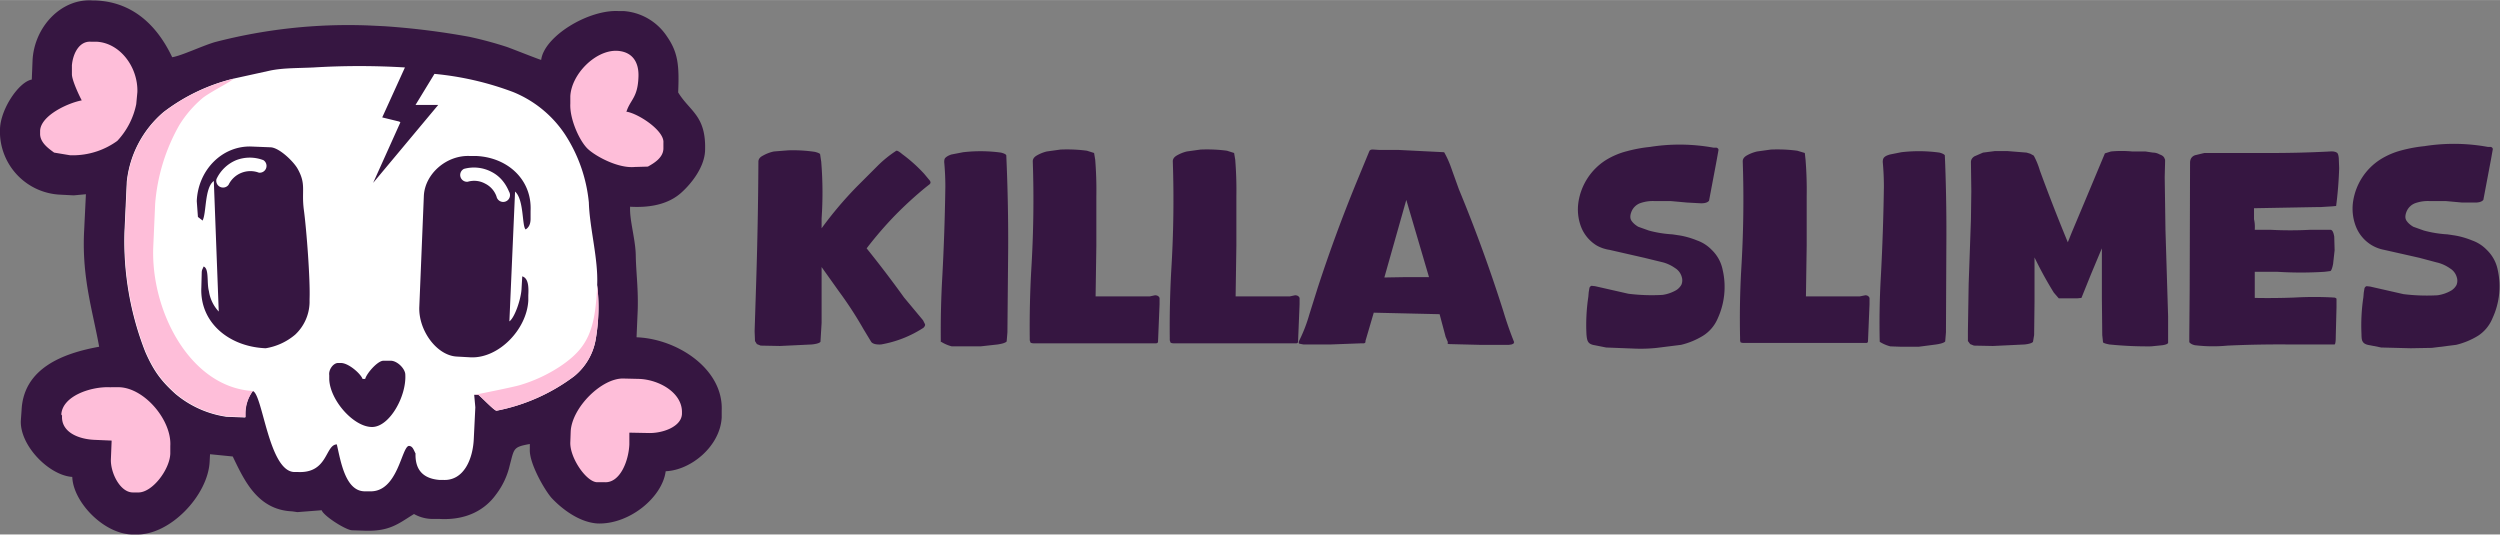 <svg viewBox="0 0 6.606 1.412" style="shape-rendering:geometricPrecision;text-rendering:geometricPrecision;image-rendering:optimizeQuality;fill-rule:evenodd;clip-rule:evenodd" height="135.586" width="634.129" xml:space="preserve" xmlns="http://www.w3.org/2000/svg"><rect x="0" y="0" width="6.606" height="1.412" fill="#808080" stroke="none"/><defs><style>.fil3{fill:#febed9}.fil0{fill:#361641;fill-rule:nonzero}</style></defs><g id="Layer_x0020_1"><g id="_129801408"><path class="fil0" d="M2.171.703v.15l-.003.05q-.004.005-.023.007l-.084.004L2.01.913 2 .909 1.995.901 1.994.875 1.998.75a12 12 0 0 0 .006-.323q0-.01.012-.016A.1.1 0 0 1 2.045.4l.038-.003a.4.4 0 0 1 .07.004q.012.003.014.006l.003.02a1 1 0 0 1 .001.15v.026a1 1 0 0 1 .093-.11L2.32.437a.3.3 0 0 1 .047-.038q.003-.004.017.008a.4.4 0 0 1 .058.052l.015.018q.004.006-.001.01l-.009.007Q2.403.53 2.364.57a1 1 0 0 0-.074.086 3 3 0 0 1 .099.13l.05.06.005.01q.002.004-.004.01a.3.3 0 0 1-.112.044q-.02.001-.026-.007L2.282.87a1 1 0 0 0-.065-.1L2.17.704m.316.2Q2.485.816 2.49.73a6 6 0 0 0 .008-.237q0-.032-.003-.065 0-.007.002-.01.005-.006.017-.01l.031-.006a.4.4 0 0 1 .1.001q.012.003.014.007l.001.024a5 5 0 0 1 .004.222l-.002.222-.002.024q-.004.005-.024.008l-.045.005h-.076a.1.1 0 0 1-.028-.012m.408-.12h.143L3.052.78q.009 0 .012.007v.017L3.06.902q0 .005-.006.005h-.322q-.006 0-.009-.002L2.721.899V.893q-.001-.09.004-.18a3 3 0 0 0 .004-.287q0-.009.01-.015A.1.1 0 0 1 2.766.4l.036-.005a.4.4 0 0 1 .07.003l.019.006.003.018a1 1 0 0 1 .003.096v.13zm.37 0h.143L3.422.78q.009 0 .012.007v.017L3.43.902q0 .005-.005.005h-.323q-.006 0-.009-.002L3.091.899V.893q-.001-.09.004-.18a3 3 0 0 0 .004-.287q0-.009.01-.015A.1.1 0 0 1 3.136.4l.036-.005a.4.4 0 0 1 .07.003l.019.006.003.018a1 1 0 0 1 .003.096v.13zm.343.118q.001.005-.004.006h-.008l-.08.003h-.072l-.01-.002Q3.43.907 3.433.9A.4.4 0 0 0 3.46.83l.022-.07a4 4 0 0 1 .103-.28L3.618.4Q3.62.394 3.63.395l.015.001h.051l.12.006q.012.021.021.048l.018.05a4 4 0 0 1 .118.324q.012.04.028.08l-.002.004-.005.002-.007.001H3.91L3.83.909q-.007 0-.004-.005L3.82.89 3.804.83 3.63.826zm.05-.168.058-.001h.06l-.06-.204zm.72.186a.4.4 0 0 1-.057.002L4.244.918l-.03-.006Q4.2.91 4.196.902q-.003-.005-.004-.02a.5.5 0 0 1 .005-.098l.001-.012L4.2.76q.003-.005.006-.005l.009.001.088.02a.5.5 0 0 0 .09.003.1.1 0 0 0 .037-.013.04.04 0 0 0 .013-.014.03.03 0 0 0 .001-.02.04.04 0 0 0-.018-.024.1.1 0 0 0-.036-.016L4.345.681 4.253.66A.1.1 0 0 1 4.22.649a.1.1 0 0 1-.043-.052.13.13 0 0 1-.006-.064.16.16 0 0 1 .072-.11A.2.2 0 0 1 4.3.399q.03-.008.06-.011a.5.5 0 0 1 .168.002h.008q.005.002.005.006l-.005.028-.02.106q-.005.007-.021.007L4.458.535 4.414.531H4.37a.1.1 0 0 0-.037.006.04.04 0 0 0-.022.022q-.006.015 0 .024t.018.016l.028.01a.3.3 0 0 0 .062.01l.02.003q.023.004.045.013a.1.1 0 0 1 .039.025.1.1 0 0 1 .029.053.2.2 0 0 1-.013.128.1.1 0 0 1-.039.046.2.2 0 0 1-.058.024zm.394-.136h.142L4.929.78q.008 0 .011.007v.017l-.004.097q0 .005-.005.005h-.323q-.006 0-.009-.002L4.598.899V.893q-.002-.09.003-.18a3 3 0 0 0 .004-.287q0-.009.01-.015A.1.1 0 0 1 4.643.4l.036-.005a.4.4 0 0 1 .07.003l.02.006.002.018a1 1 0 0 1 .003.096v.13zm.195.12Q4.965.816 4.97.73a6 6 0 0 0 .008-.237q0-.032-.003-.065 0-.007.002-.01.003-.006.017-.01l.03-.006a.4.4 0 0 1 .101.001q.011.003.014.007l.001.024a5 5 0 0 1 .003.222l-.001.222-.002.024q-.004.005-.024.008L5.07.916h-.047L4.995.915a.1.1 0 0 1-.028-.012M5.464.64l.01-.025.042-.1.046-.11L5.578.4a.3.3 0 0 1 .056 0h.035l.02.003q.009 0 .018.005.009.003.012.009l.002.005v.006l-.001.04.002.139.007.229v.07q-.002.004-.015.006l-.03.003a1 1 0 0 1-.11-.005Q5.558.907 5.557.904L5.555.885 5.554.788V.656L5.548.67l-.023.055L5.5.787l-.01.001h-.05L5.427.773A1 1 0 0 1 5.376.68v.118l-.001.087-.003.018Q5.368.908 5.35.91l-.084.004-.05-.001-.01-.004L5.2.901V.874L5.202.75l.006-.17.001-.075-.001-.077q0-.009.009-.015l.023-.01.031-.004h.034l.05.004.01.003.009.005A.2.2 0 0 1 5.39.45a5 5 0 0 0 .074.19m.71.148v.023L6.172.89q0 .018-.003.02h-.117a3 3 0 0 0-.166.003A.4.4 0 0 1 5.8.912Q5.79.91 5.785.904V.885l.001-.118.001-.337q0-.015.013-.02l.025-.006h.156A3 3 0 0 0 6.157.4q.013-.001.019.004.003.003.004.014l.001.026a1 1 0 0 1-.008.1l-.01.001-.032.002h-.012L5.956.55v.029q.003.013.002.028H6a1 1 0 0 0 .104 0h.054q.007 0 .01.018l.001.036-.004.036q-.003.016-.007.019l-.016.002a1 1 0 0 1-.124 0h-.06v.069q.052.001.105-.001.053-.003.104 0 .004 0 .007.003" id="_129809064"></path><path class="fil0" d="M6.426.919 6.37.92 6.292.918l-.03-.006Q6.247.91 6.243.902 6.24.898 6.24.883a.5.5 0 0 1 .005-.098l.001-.012.002-.012q.003-.005.006-.005l.009.001.088.02a.5.5 0 0 0 .09.003.1.1 0 0 0 .037-.013.04.04 0 0 0 .013-.014.03.03 0 0 0 .001-.02.04.04 0 0 0-.018-.024.1.1 0 0 0-.036-.016L6.393.681 6.3.66a.1.1 0 0 1-.034-.013.1.1 0 0 1-.042-.052.13.13 0 0 1-.006-.064.16.16 0 0 1 .072-.11.2.2 0 0 1 .056-.024q.03-.008.06-.011a.5.5 0 0 1 .168.002h.008q.005.002.005.006l-.005.028-.02.106q-.006.007-.021.007h-.035L6.462.531h-.044a.1.1 0 0 0-.037.006.04.04 0 0 0-.022.022q-.006.015 0 .024t.018.016l.028.01a.3.3 0 0 0 .062.01l.02.003q.023.004.045.013a.1.1 0 0 1 .039.025.1.1 0 0 1 .029.053.2.2 0 0 1-.014.128.1.1 0 0 1-.038.046.2.2 0 0 1-.058.024z" id="_129807024"></path></g></g><g id="Layer_x0020_2"><g id="_129803712"><path style="fill:#361641" d="M1.43.158c-.003 0-.076-.029-.09-.034a1 1 0 0 0-.1-.027 2 2 0 0 0-.225-.028L.973.067a1.4 1.4 0 0 0-.405.044C.534.121.48.147.455.151.421.079.36.005.252.001H.245C.161-.005.09.072.086.16L.084.21C.05.216.002.287 0 .34a.167.167 0 0 0 .156.174l.039.002.032-.003-.005.103c-.005.121.023.205.04.3-.094.017-.2.056-.205.168l-.002.028c-.002.066.075.144.136.148.002.065.081.149.156.152h.011c.09.004.192-.103.196-.193L.555 1.2l.06.006c.03.062.065.141.157.145l.014.002.064-.005c.005.015.063.052.08.053l.031.001c.069.003.092-.019.133-.044a.1.1 0 0 0 .05.013h.017c.07.004.12-.023.15-.065a.2.2 0 0 0 .036-.077c.012-.044.008-.048.053-.056v.014c-.002.036.038.106.057.128.025.027.072.065.122.068.084.003.171-.069.18-.138.068-.003.144-.067.148-.142v-.018c.005-.11-.117-.19-.225-.194l.003-.07C1.687.765 1.681.722 1.68.678c0-.044-.017-.096-.015-.132q.087.005.134-.036c.025-.022.061-.065.064-.11.004-.095-.04-.105-.071-.156.003-.07 0-.105-.029-.147a.15.15 0 0 0-.115-.068h-.014c-.08-.004-.196.067-.204.129" id="_129804528"></path><path style="fill:#fff" d="M1.253 1.043h.011c.009.007.042.042.048.042a.5.5 0 0 0 .205-.091.16.16 0 0 0 .057-.097.5.5 0 0 0 .004-.144c.003-.07-.02-.15-.022-.218a.4.4 0 0 0-.063-.18.3.3 0 0 0-.137-.112.8.8 0 0 0-.208-.048l-.05.082h.06L.986.483l.072-.16-.003-.002L1.01.31l.06-.132a2 2 0 0 0-.241 0C.788.18.75.179.715.186l-.1.022a.5.5 0 0 0-.183.088.28.28 0 0 0-.097.184L.329.61a.8.8 0 0 0 .055.32c.022.05.042.077.08.111a.27.27 0 0 0 .134.06l.05.002v-.01a.1.1 0 0 1 .02-.06c.026.008.042.211.109.214h.01c.08.004.072-.072.103-.073.01.043.022.122.072.124h.014c.076.004.085-.12.105-.12.01.001.012.011.017.02q-.002.065.064.07h.01c.054.002.078-.056.08-.11l.004-.082zM1.236.48a.018.018 0 0 1-.01-.034.1.1 0 0 1 .073.008q.031.016.046.052a.018.018 0 1 1-.033.013.06.06 0 0 0-.03-.034.06.06 0 0 0-.046-.005M.696.423a.018.018 0 0 1-.012.033.064.064 0 0 0-.08.032.018.018 0 0 1-.032-.015.1.1 0 0 1 .052-.05.1.1 0 0 1 .072 0m.174.579c.002.056.066.128.115.126.045-.002.089-.081.086-.138 0-.016-.022-.038-.04-.037h-.018c-.015 0-.044.033-.048.048H.958C.953.987.92.958.9.959H.892C.88.96.868.977.87.991zM.536.583.523.573.52.532V.53C.524.448.588.384.665.387l.05.002c.023.001.06.037.071.056.024.042.01.058.017.11S.82.739.818.79V.8A.12.12 0 0 1 .78.884.16.16 0 0 1 .702.92C.605.916.528.852.532.76L.533.722c0-.01.002-.01.005-.018.015.005.008.043.014.065a.1.1 0 0 0 .026.054L.565.478C.54.496.546.564.535.583m.811.266c.014-.01.03-.057.032-.084L1.38.73c.017.005.017.03.016.05v.014c-.004.076-.078.153-.152.15L1.208.942c-.054-.002-.103-.07-.1-.132L1.12.517c.003-.058.06-.108.122-.105h.017c.083.004.147.063.143.145v.021q0 .02-.013.028c-.01-.008-.004-.079-.028-.1z" id="_129804624"></path><path class="fil3" d="M.19.196c0 .016.02.058.026.069-.037.007-.108.04-.11.08v.007c-.001.024.022.04.037.051L.185.41h.014A.2.2 0 0 0 .31.372.2.2 0 0 0 .36.275L.363.243C.365.177.317.113.255.11H.24C.21.108.193.14.19.172zm1.465.1c.01-.033.03-.037.032-.092.002-.04-.016-.068-.057-.07-.057-.002-.12.062-.123.12v.02c-.002.041.025.1.047.12s.08.051.123.047L1.712.44c.016-.009.04-.023.041-.047V.377C1.756.345 1.687.3 1.656.295m.058.849c.036.001.086-.016.088-.05v-.003c.002-.053-.06-.088-.113-.09L1.648 1c-.058-.002-.137.077-.14.14l-.001.028c-.002.04.041.104.07.106h.021c.04.002.063-.055.065-.1v-.031zm-1.55-.046c-.003.043.042.062.085.064l.046.002-.002.05c-.001.035.024.086.057.087h.014c.037.002.084-.059.086-.102v-.021c.004-.067-.067-.152-.134-.155H.29c-.05-.002-.125.023-.128.072z" id="_129804336"></path><path class="fil3" d="M1.253 1.043h.011c.009.007.042.042.048.042a.5.5 0 0 0 .205-.091.16.16 0 0 0 .057-.097.5.5 0 0 0 .004-.144c-.005.12-.025.166-.098.215a.4.4 0 0 1-.105.049c-.015.005-.12.026-.122.026m-.584-.01C.503 1.024.398.822.405.652L.41.538A.5.5 0 0 1 .474.33a.3.3 0 0 1 .06-.07C.553.244.61.216.617.208a.5.5 0 0 0-.184.088.28.28 0 0 0-.097.183L.33.609a.8.8 0 0 0 .055.32c.022.05.042.077.08.111a.27.27 0 0 0 .134.06l.05.002v-.01a.1.1 0 0 1 .02-.06" id="_129803472"></path></g></g></svg>